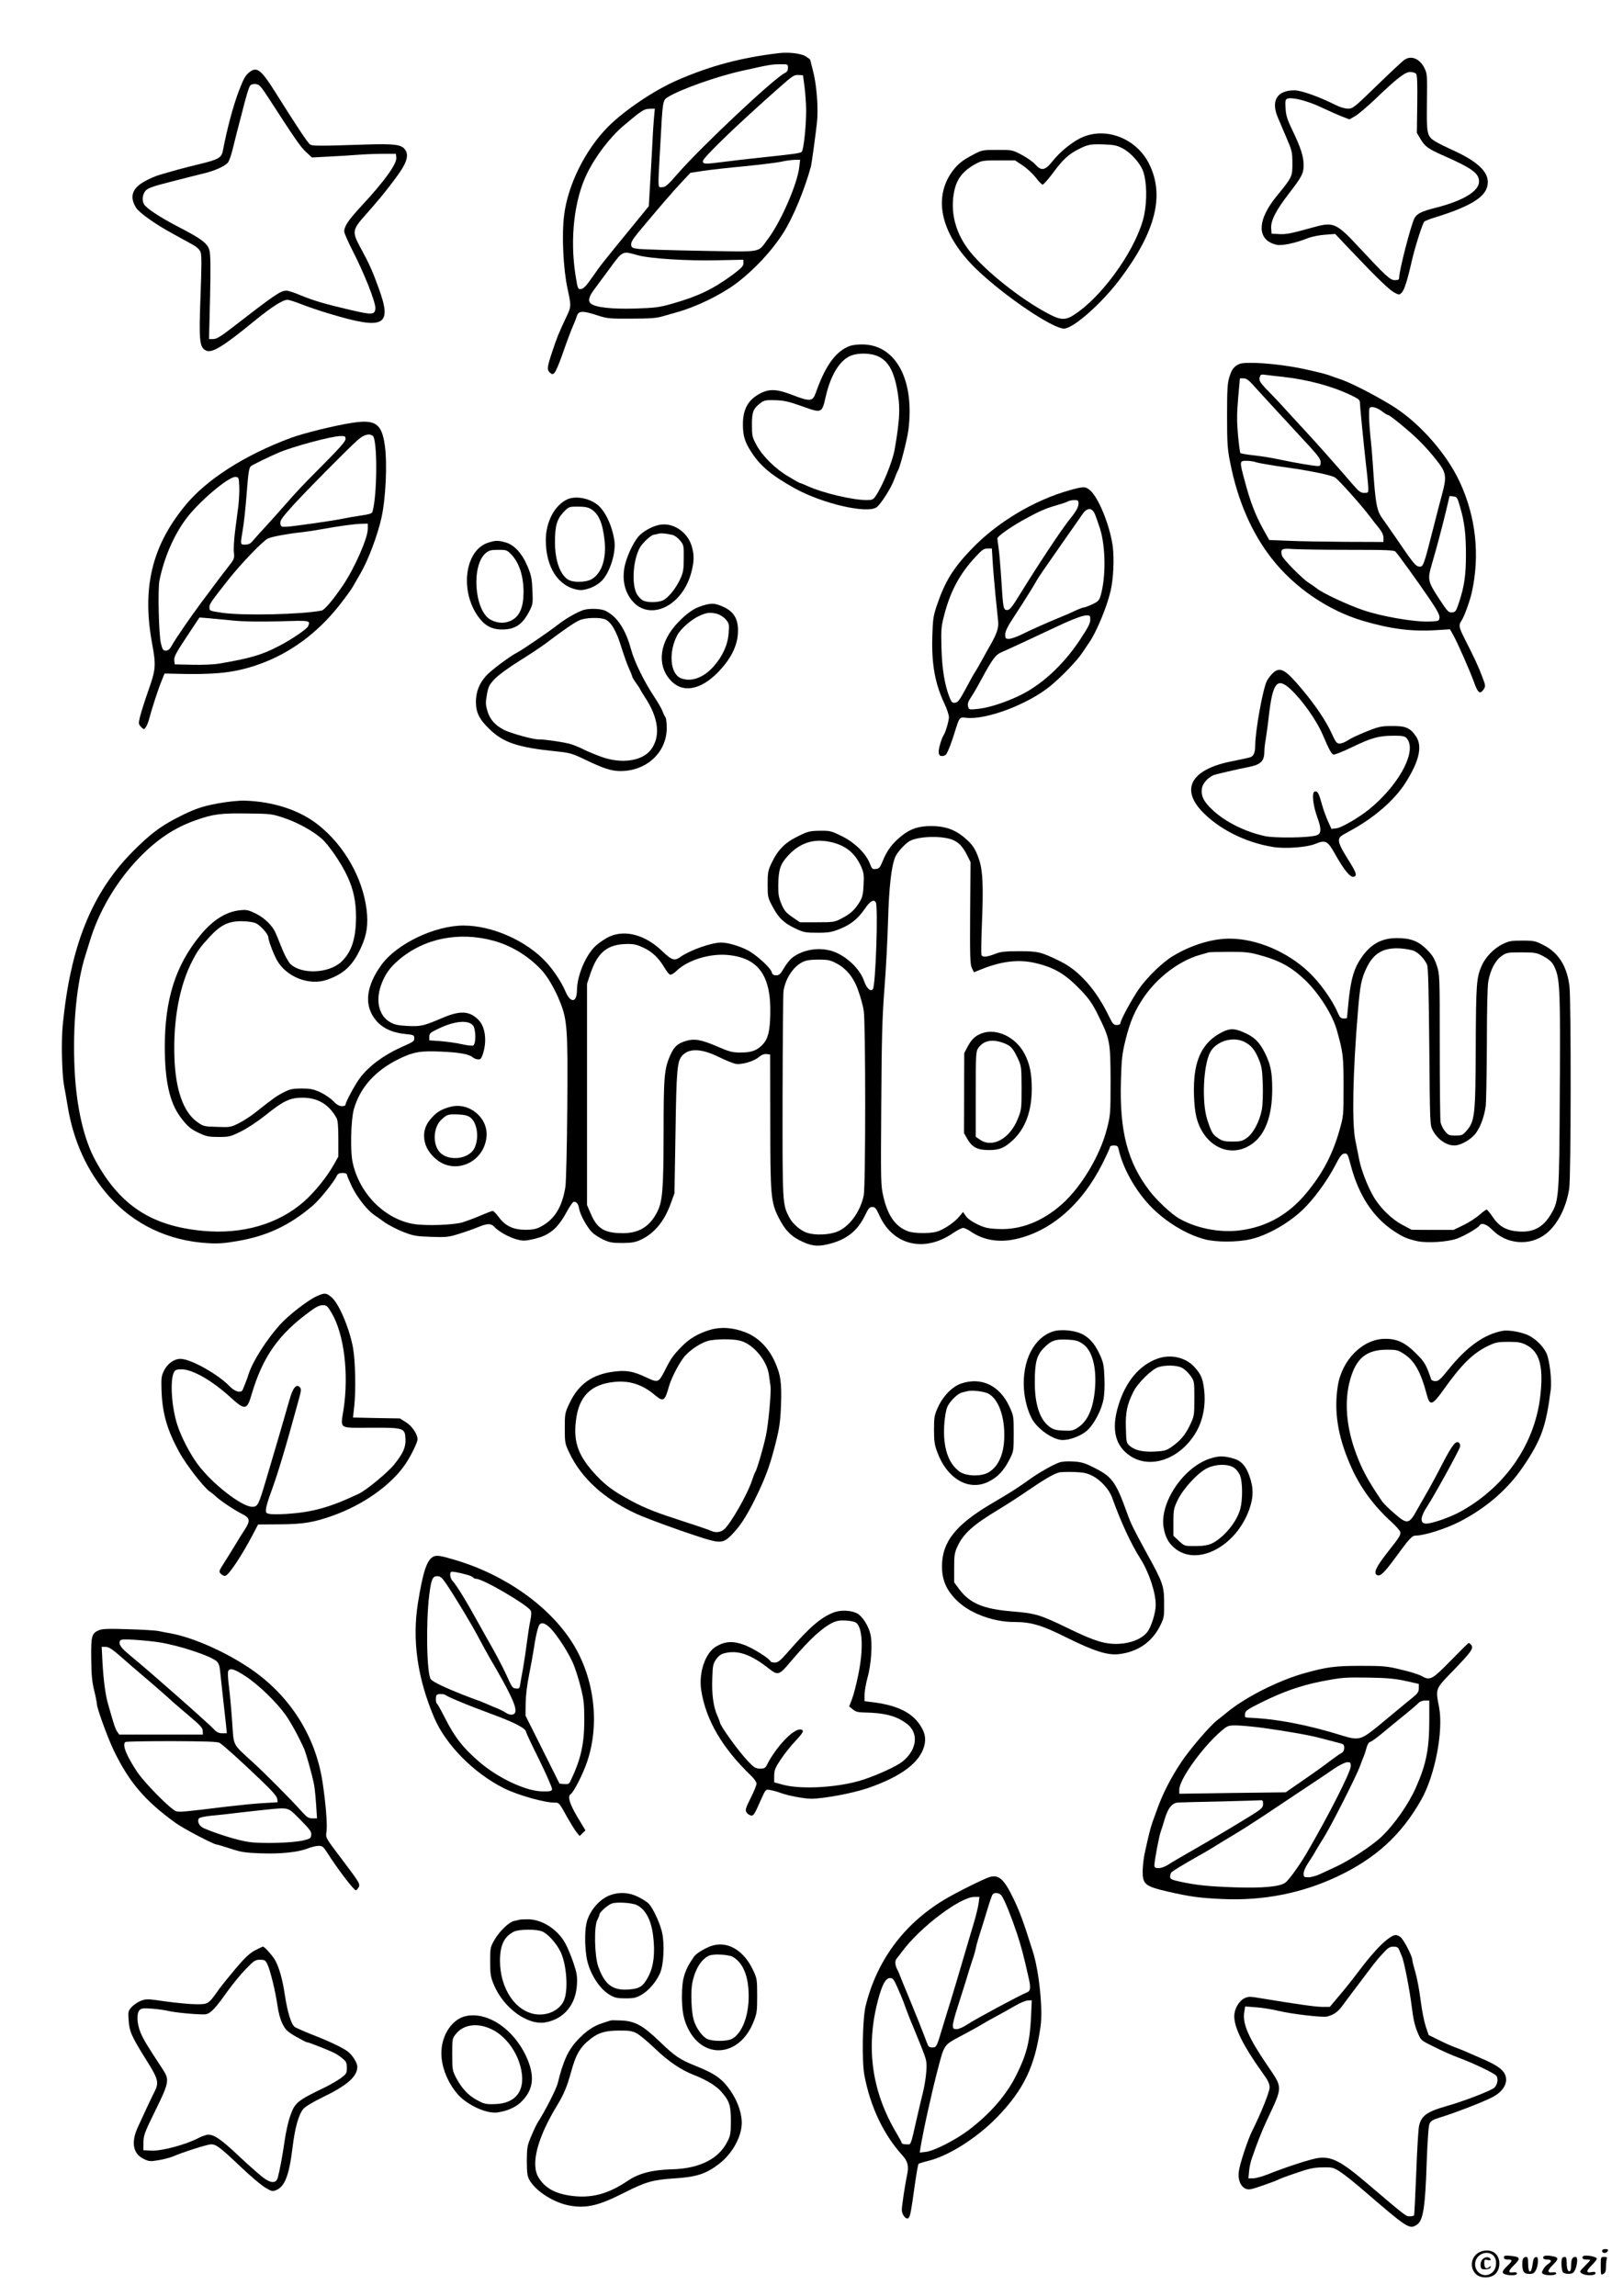 <?xml version="1.0" standalone="no"?>
<!DOCTYPE svg PUBLIC "-//W3C//DTD SVG 20010904//EN"
 "http://www.w3.org/TR/2001/REC-SVG-20010904/DTD/svg10.dtd">
<svg version="1.0" xmlns="http://www.w3.org/2000/svg"
 width="1240pt" height="1754pt" viewBox="0 0 1240 1754"
 preserveAspectRatio="xMidYMid meet">

<g transform="translate(0,1754) scale(0.1,-0.1)"
fill="#000000" stroke="none">
<path d="M5950 17134 c-286 -34 -516 -95 -767 -203 -180 -77 -411 -232 -539
-361 -172 -174 -305 -441 -334 -673 -19 -154 -7 -409 26 -562 29 -134 29 -136
-9 -216 -54 -114 -72 -157 -104 -254 -43 -128 -46 -149 -22 -171 18 -16 21
-16 36 -1 9 9 33 65 54 124 45 128 70 195 91 243 9 19 20 49 25 65 13 41 44
43 151 8 83 -27 96 -28 267 -27 137 0 193 4 235 17 30 9 81 23 112 32 145 40
333 131 450 218 140 105 276 251 365 392 73 115 162 331 209 505 5 20 31 208
45 327 13 112 -1 296 -31 408 -11 41 -20 77 -20 79 0 2 -16 14 -35 26 -35 22
-130 33 -205 24z m70 -112 c0 -21 -7 -32 -24 -40 -77 -35 -630 -554 -814 -764
-79 -91 -98 -108 -123 -108 -35 0 -34 -30 -14 325 18 340 18 339 59 364 94 59
376 158 561 199 219 49 226 50 293 51 62 1 62 1 62 -27z m127 -147 c6 -49 12
-128 12 -174 1 -118 -19 -309 -34 -321 -13 -11 -60 -17 -325 -45 -80 -8 -197
-22 -260 -30 -155 -20 -170 -20 -170 4 0 26 267 283 580 559 104 92 118 102
150 99 l35 -2 12 -90z m-1151 -242 c-4 -43 -11 -163 -16 -268 -6 -104 -13
-237 -17 -295 l-6 -105 -111 -136 c-231 -282 -259 -317 -319 -404 -47 -68 -69
-91 -88 -93 -24 -3 -25 0 -42 106 -44 279 -10 576 88 776 65 133 174 276 278
365 139 117 158 130 201 130 l39 1 -7 -77z m1111 -365 c-13 -130 -142 -425
-241 -555 -81 -107 -27 -97 -504 -89 -229 4 -444 11 -477 14 -54 6 -60 9 -63
32 -2 18 13 44 55 95 164 196 259 307 325 377 l73 78 98 15 c54 8 196 24 315
35 119 12 244 27 277 34 33 8 80 14 104 15 l44 1 -6 -52z m-1237 -677 c95 -27
385 -45 621 -39 l189 4 0 -26 c0 -23 -15 -38 -87 -92 -150 -109 -261 -162
-458 -218 -99 -28 -128 -32 -285 -37 -178 -5 -301 9 -336 38 -24 20 -15 55 29
112 23 31 69 93 102 138 116 158 105 153 225 120z"/>
<path d="M10730 17083 c-14 -9 -108 -97 -209 -195 -174 -169 -185 -178 -222
-178 -24 0 -63 12 -99 30 -121 61 -259 110 -310 110 -134 0 -182 -80 -126
-210 13 -30 43 -100 66 -155 40 -93 44 -107 44 -191 1 -102 -1 -107 -120 -252
-153 -187 -153 -337 0 -372 39 -9 144 13 236 50 30 12 90 24 133 27 l78 6 122
-129 c193 -203 290 -297 330 -319 37 -19 37 -19 57 0 19 20 43 94 76 240 25
109 83 292 97 303 6 5 41 19 77 30 253 78 373 146 400 228 34 103 -51 194
-274 293 -44 20 -98 47 -119 60 -65 40 -68 54 -65 299 3 207 2 219 -19 262
-36 72 -101 99 -153 63z m89 -107 c9 -10 11 -76 9 -233 l-3 -218 28 -47 c33
-56 57 -74 167 -123 227 -100 280 -138 280 -202 0 -73 -120 -146 -327 -199
-112 -28 -148 -46 -167 -82 -27 -54 -116 -398 -116 -451 0 -17 -6 -21 -34 -21
-35 0 -69 32 -277 255 -166 179 -192 191 -336 151 -184 -51 -215 -57 -272 -54
l-56 3 -3 41 c-4 58 36 136 135 265 99 128 113 155 113 217 0 66 -22 134 -83
261 -42 87 -52 118 -55 173 -4 57 -1 69 13 74 36 14 155 -16 262 -67 59 -28
132 -60 161 -71 l52 -20 45 26 c24 14 92 72 152 129 168 161 228 207 267 207
19 0 39 -6 45 -14z"/>
<path d="M1906 16989 c-31 -24 -46 -52 -82 -146 -45 -120 -89 -287 -121 -453
-10 -56 -34 -69 -189 -106 -104 -25 -191 -49 -299 -81 -27 -8 -78 -30 -111
-49 -94 -52 -116 -117 -65 -200 24 -39 147 -126 277 -197 55 -30 122 -67 151
-83 34 -18 57 -39 65 -58 9 -22 9 -96 0 -335 -13 -348 -8 -396 43 -419 45 -21
133 33 362 221 140 114 223 167 260 167 10 0 58 -15 106 -34 48 -19 147 -53
220 -74 412 -124 475 -91 372 192 -49 135 -72 188 -143 318 -63 117 -61 133
41 247 98 111 138 159 219 266 94 124 116 185 83 232 -27 39 -82 46 -300 39
-366 -12 -411 -12 -428 2 -20 17 -98 134 -267 403 -105 167 -138 192 -194 148z
m150 -204 c197 -305 242 -370 283 -407 l44 -41 131 7 c72 3 174 10 226 14 52
4 138 7 190 7 l95 0 3 -28 c6 -47 -91 -182 -268 -372 -99 -107 -130 -153 -130
-194 0 -11 27 -73 60 -138 96 -187 183 -408 178 -452 -6 -46 -25 -47 -189 -9
-197 46 -283 71 -386 114 -46 19 -92 34 -104 34 -45 0 -86 -28 -431 -295 -74
-57 -105 -75 -129 -75 l-32 0 8 318 c5 228 4 330 -5 360 -14 53 -59 87 -237
179 -136 70 -247 143 -263 173 -17 32 -11 77 13 104 17 19 58 34 197 69 96 25
205 52 241 61 89 20 174 59 193 88 8 13 22 52 31 88 9 36 25 99 35 140 11 41
26 100 34 130 36 144 57 214 68 227 6 8 24 13 42 11 27 -3 39 -16 102 -113z"/>
<path d="M8275 16494 c-74 -30 -175 -111 -235 -187 -55 -70 -85 -75 -130 -23
-16 18 -62 51 -102 72 -73 39 -74 39 -188 39 -111 0 -117 -1 -180 -34 -87 -45
-123 -74 -164 -130 -154 -210 -82 -494 191 -754 212 -202 575 -447 662 -447
71 0 289 193 428 378 274 364 343 642 221 883 -95 188 -320 279 -503 203z
m301 -87 c66 -34 139 -117 160 -182 26 -82 28 -215 6 -326 -48 -234 -291 -590
-510 -746 -95 -68 -124 -66 -267 15 -213 121 -471 334 -571 472 -99 135 -135
289 -103 442 20 95 69 156 169 209 41 22 57 24 170 24 l125 0 60 -40 c33 -22
77 -64 99 -92 21 -29 45 -53 52 -53 7 0 44 42 82 93 72 98 118 140 192 177 71
36 89 40 190 37 80 -3 103 -7 146 -30z"/>
<path d="M6495 14898 c-108 -39 -188 -148 -261 -355 -24 -71 -43 -73 -183 -19
-114 44 -171 47 -240 12 -95 -48 -136 -122 -135 -241 0 -83 15 -131 61 -203
71 -112 158 -184 338 -284 212 -116 549 -194 622 -143 32 23 109 143 134 210
12 33 25 65 29 70 15 20 70 233 80 308 50 389 -98 660 -360 656 -30 0 -68 -5
-85 -11z m196 -73 c85 -30 131 -101 160 -242 29 -146 26 -238 -16 -478 -17
-95 -94 -282 -147 -357 -16 -24 -26 -28 -66 -28 -108 0 -335 54 -450 106 -29
13 -55 24 -59 24 -3 0 -42 21 -86 48 -101 58 -201 157 -247 242 -33 61 -35 71
-35 157 0 99 10 123 69 167 23 18 40 21 109 19 68 -2 103 -10 204 -46 152 -55
153 -55 182 75 39 169 111 282 197 313 52 19 132 18 185 0z"/>
<path d="M9470 14760 c-41 -18 -59 -40 -77 -99 -15 -47 -18 -93 -18 -296 0
-208 3 -255 23 -355 58 -295 165 -542 322 -741 173 -220 430 -394 695 -472
207 -61 369 -82 551 -71 l112 7 25 -44 c29 -50 129 -277 158 -358 30 -86 47
-98 75 -56 15 23 14 29 -12 97 -27 73 -59 142 -135 291 -43 86 -46 102 -24
134 21 30 64 148 80 218 63 285 31 579 -93 845 -97 208 -292 433 -488 563
-115 75 -321 183 -409 215 -33 11 -80 28 -105 37 -25 9 -119 32 -210 51 -181
37 -421 54 -470 34z m335 -99 c186 -21 370 -70 513 -138 57 -27 72 -38 72 -56
0 -30 26 -290 46 -472 10 -82 18 -166 18 -185 1 -33 -1 -35 -31 -35 -27 0 -41
10 -90 67 -159 184 -265 303 -362 408 -58 63 -135 146 -170 185 -35 38 -69 75
-75 80 -6 6 -33 34 -60 62 -40 44 -47 57 -42 79 6 24 10 26 49 20 23 -3 83
-10 132 -15z m-239 -53 c36 -41 270 -295 442 -481 63 -69 82 -96 82 -118 0
-23 -4 -29 -21 -29 -30 0 -187 27 -294 50 -49 11 -135 25 -190 31 -55 6 -103
14 -108 18 -4 4 -12 68 -19 142 -9 105 -8 166 2 282 l13 147 27 0 c20 0 38
-12 66 -42z m990 -208 c21 -16 43 -30 48 -30 10 0 71 -47 164 -127 82 -71 164
-159 229 -247 51 -69 55 -106 22 -226 -11 -41 -43 -163 -70 -270 -72 -283 -75
-292 -107 -288 -27 3 -46 27 -184 230 -36 51 -80 116 -100 143 -40 57 -50 116
-68 387 -5 81 -14 187 -20 235 -5 49 -10 118 -10 156 0 67 0 67 28 67 16 0 46
-13 68 -30z m-960 -391 c16 -5 87 -18 159 -29 182 -26 177 -25 304 -49 63 -12
126 -29 140 -38 27 -16 203 -213 267 -298 20 -27 52 -68 71 -91 22 -27 33 -52
33 -73 l0 -31 -287 1 c-159 1 -355 4 -437 8 l-149 6 -50 90 c-58 106 -96 207
-137 361 -41 153 -41 154 14 154 25 0 57 -5 72 -11z m1560 -344 c33 -112 44
-205 44 -361 0 -155 -12 -240 -50 -357 -25 -76 -28 -82 -56 -85 -27 -2 -34 5
-102 109 -83 127 -86 142 -54 254 35 118 79 284 109 408 l28 118 29 -3 c27 -3
31 -8 52 -83z m-855 -325 c286 0 350 -2 361 -14 23 -25 162 -218 252 -349 66
-97 86 -135 84 -155 -3 -26 -5 -27 -79 -30 -115 -4 -370 40 -509 89 -124 43
-306 129 -349 164 -14 11 -41 30 -59 41 -50 31 -202 184 -208 211 -13 49 0 56
83 49 42 -3 233 -6 424 -6z"/>
<path d="M2690 14310 c-131 -20 -367 -78 -465 -114 -354 -131 -649 -319 -812
-520 -253 -309 -329 -627 -251 -1051 31 -170 29 -197 -29 -361 -27 -77 -55
-166 -63 -198 -13 -54 -12 -58 8 -79 21 -21 22 -21 36 -2 8 11 20 40 26 65 21
80 71 233 95 290 l22 55 49 -1 c350 -10 493 6 688 77 228 84 430 234 593 438
46 58 94 124 107 146 13 22 41 72 63 110 57 99 127 284 157 418 33 144 46 417
26 555 -23 166 -72 200 -250 172z m157 -98 c38 -24 36 -459 -2 -583 -4 -12
-29 -19 -93 -28 -48 -7 -105 -17 -127 -22 -61 -14 -395 -62 -440 -63 -36 -1
-40 1 -43 26 -3 22 15 47 99 140 103 113 403 416 491 496 47 41 85 53 115 34z
m-207 -26 c0 -17 -46 -70 -173 -197 -161 -162 -198 -201 -301 -319 -21 -25
-76 -85 -121 -135 -46 -49 -95 -105 -110 -122 -21 -26 -35 -33 -61 -33 -39 0
-39 -5 -19 115 9 50 22 176 30 280 12 159 18 192 32 204 17 13 137 71 213 104
109 46 398 124 468 126 38 1 42 -1 42 -23z m-812 -361 c2 -38 -2 -105 -7 -150
-6 -44 -17 -131 -25 -193 -8 -62 -12 -134 -9 -161 5 -47 4 -51 -48 -117 -30
-38 -69 -89 -87 -114 -19 -25 -70 -94 -116 -155 -85 -115 -199 -280 -228 -334
-12 -21 -25 -31 -41 -31 -20 0 -26 8 -37 53 -17 66 -25 414 -12 482 36 175
108 343 203 471 96 130 326 325 379 321 24 -2 25 -5 28 -72z m982 -325 c0 -71
-101 -300 -191 -433 -73 -108 -140 -187 -162 -191 -150 -30 -602 -40 -759 -17
-96 14 -98 15 -98 41 0 27 8 38 143 210 98 124 269 302 305 317 35 15 156 37
262 48 36 4 101 14 145 22 124 23 255 41 308 42 l47 1 0 -40z m-1020 -701 c74
-7 197 -9 343 -5 241 7 239 8 221 -38 -8 -20 -125 -100 -219 -149 -134 -70
-220 -95 -460 -136 -39 -7 -129 -11 -205 -9 l-135 3 -3 28 c-4 31 8 53 116
216 l76 114 76 -6 c41 -4 127 -12 190 -18z"/>
<path d="M8175 13796 c-274 -76 -561 -248 -757 -455 -136 -142 -199 -245 -259
-422 -29 -85 -32 -108 -36 -244 -6 -211 21 -357 93 -511 19 -40 34 -86 34
-102 0 -28 -26 -117 -40 -137 -17 -26 -41 -107 -38 -132 2 -22 8 -28 27 -28
13 0 27 7 32 15 17 31 38 87 58 150 42 136 40 133 93 127 151 -18 472 103 642
242 84 69 204 193 243 252 15 23 41 60 56 83 54 78 135 273 162 391 22 94 29
250 16 346 -23 160 -109 370 -173 424 -35 30 -49 30 -153 1z m65 -101 c0 -28
-16 -58 -66 -120 -67 -84 -234 -336 -380 -572 -61 -100 -80 -123 -99 -123 -29
0 -31 11 -45 235 -6 94 -15 199 -20 235 -5 36 -10 70 -10 77 0 15 86 77 189
136 120 67 178 93 259 116 39 11 79 24 89 30 10 6 33 11 51 11 28 0 32 -3 32
-25z m123 -77 c8 -18 27 -71 42 -118 43 -140 45 -373 3 -513 -10 -34 -20 -43
-62 -63 -28 -13 -57 -24 -64 -24 -7 0 -37 -11 -65 -24 -29 -14 -79 -36 -112
-49 -122 -51 -222 -95 -294 -131 -40 -20 -86 -36 -102 -36 -26 0 -29 3 -29 33
0 25 19 64 75 148 69 105 153 240 165 264 10 19 66 101 195 285 72 102 141
202 155 222 33 50 71 52 93 6z m-779 -365 c3 -54 13 -168 21 -253 9 -85 18
-178 21 -206 5 -49 -9 -92 -58 -179 -7 -11 -32 -56 -56 -100 -24 -44 -51 -91
-60 -105 -10 -13 -42 -72 -73 -130 -46 -86 -61 -106 -81 -108 -22 -3 -28 3
-43 40 -37 93 -58 219 -62 378 -4 141 -2 164 21 252 47 181 117 312 236 441
52 57 67 67 95 67 l33 0 6 -97z m746 -448 c0 -26 -19 -62 -82 -157 -129 -194
-302 -351 -475 -429 -110 -51 -225 -86 -300 -94 -70 -7 -70 -7 -77 19 -5 20 1
37 22 69 16 23 51 83 77 132 87 161 111 194 159 214 60 26 226 103 376 174
147 70 235 105 268 106 30 1 32 -1 32 -34z"/>
<path d="M4335 13726 c-97 -44 -165 -172 -165 -312 0 -208 96 -356 249 -380
48 -8 129 22 174 65 63 58 115 216 101 310 -16 115 -73 235 -134 279 -66 49
-164 65 -225 38z m181 -75 c58 -35 88 -105 103 -239 15 -140 -22 -251 -98
-296 -46 -26 -145 -28 -183 -2 -61 40 -98 149 -98 286 0 122 15 174 64 226 42
44 43 44 112 44 50 0 78 -5 100 -19z"/>
<path d="M5034 13530 c-55 -12 -122 -50 -155 -87 -45 -52 -99 -172 -110 -248
-13 -84 2 -159 44 -222 126 -188 392 -81 467 188 24 88 25 138 5 207 -34 112
-147 185 -251 162z m104 -76 c15 -3 41 -22 57 -42 29 -35 30 -39 29 -136 0
-87 -4 -109 -27 -159 -34 -74 -93 -146 -134 -164 -40 -16 -113 -17 -148 -1
-14 6 -35 27 -47 46 -43 70 -34 253 18 354 19 37 83 98 108 103 12 2 30 6 41
9 20 4 52 1 103 -10z"/>
<path d="M3731 13395 c-186 -58 -222 -389 -63 -584 49 -60 107 -84 188 -79 85
5 136 42 183 129 33 63 33 65 29 169 -4 91 -9 116 -38 185 -43 101 -104 166
-172 183 -57 15 -71 14 -127 -3z m177 -92 c60 -64 92 -165 92 -288 -1 -114
-29 -180 -90 -213 -50 -26 -105 -25 -160 3 -125 65 -152 414 -39 510 26 21 40
25 96 25 63 0 67 -2 101 -37z"/>
<path d="M5366 12913 c-64 -19 -117 -56 -189 -131 -137 -145 -160 -318 -58
-434 91 -105 231 -83 368 58 91 94 143 192 150 287 9 111 -25 174 -114 213
-61 27 -88 29 -157 7z m116 -63 c20 -6 49 -25 64 -43 25 -30 26 -36 21 -104
-7 -90 -46 -176 -116 -255 -78 -87 -173 -120 -250 -88 -81 33 -95 199 -26 329
23 45 107 119 165 145 60 28 86 31 142 16z"/>
<path d="M4460 12881 c-50 -16 -136 -65 -195 -111 -69 -54 -272 -193 -316
-216 -56 -28 -197 -135 -234 -175 -54 -60 -78 -122 -79 -199 0 -82 25 -134
104 -210 106 -103 217 -140 514 -170 99 -10 119 -16 215 -62 141 -68 203 -88
271 -88 199 0 352 141 354 326 0 40 -4 78 -10 85 -6 8 -16 28 -22 46 -6 17
-34 66 -62 108 -77 115 -154 271 -179 366 -42 153 -107 251 -197 294 -33 16
-121 19 -164 6z m165 -73 c45 -21 84 -87 121 -208 20 -63 46 -138 60 -167 13
-28 24 -56 24 -61 0 -5 14 -28 30 -50 17 -23 30 -44 30 -46 0 -2 16 -28 35
-58 108 -162 124 -304 48 -405 -67 -88 -228 -110 -382 -53 -44 16 -101 40
-128 53 -26 14 -69 32 -96 41 -44 15 -208 39 -252 38 -38 -2 -211 46 -263 72
-69 35 -109 80 -128 145 -14 47 -15 65 -4 125 11 62 18 75 60 120 29 30 107
87 192 140 79 49 170 110 203 135 119 91 211 154 250 172 47 22 160 25 200 7z"/>
<path d="M9731 12404 c-18 -15 -41 -44 -52 -66 -31 -61 -88 -379 -89 -491 0
-54 -11 -81 -36 -91 -10 -4 -73 -17 -141 -31 -304 -59 -394 -204 -235 -377
129 -139 336 -244 549 -278 94 -15 260 -3 325 25 74 30 92 21 143 -70 75 -134
123 -192 150 -182 25 10 18 31 -50 139 -44 70 -65 113 -65 135 0 29 6 34 88
78 179 97 334 231 418 362 108 169 134 284 81 360 -44 64 -78 78 -182 77 -82
0 -100 -4 -195 -42 -58 -23 -122 -53 -142 -67 -20 -14 -49 -25 -63 -25 -22 0
-30 10 -59 74 -44 97 -125 218 -226 338 -126 151 -167 176 -219 132z m126
-126 c93 -86 204 -243 252 -358 45 -105 63 -138 78 -144 8 -3 74 23 146 58
147 71 203 86 315 86 83 0 93 -4 111 -37 56 -107 -85 -353 -302 -528 -76 -61
-206 -137 -245 -142 l-39 -5 -26 56 c-14 31 -36 91 -48 134 -24 87 -34 103
-56 95 -22 -9 -11 -108 22 -198 33 -90 31 -126 -10 -137 -60 -18 -315 -21
-390 -5 -152 33 -303 108 -401 200 -70 65 -91 110 -80 170 7 36 49 81 91 97
20 7 161 40 265 61 95 19 120 45 120 122 0 17 4 56 10 86 5 31 17 116 25 189
29 247 63 290 162 200z"/>
<path d="M1665 11403 c-129 -24 -184 -44 -322 -115 -121 -63 -203 -126 -328
-252 -314 -316 -478 -724 -536 -1331 -12 -120 -6 -368 10 -455 6 -30 18 -100
27 -154 43 -270 151 -507 316 -693 191 -216 454 -341 753 -359 79 -5 128 -2
230 16 223 38 393 117 572 268 51 43 164 182 185 228 9 18 19 24 45 24 19 0
33 -5 33 -12 0 -7 18 -48 39 -93 41 -83 114 -176 166 -213 17 -11 55 -38 85
-60 31 -21 94 -54 140 -72 77 -30 98 -34 212 -38 118 -4 135 -2 215 23 49 15
114 38 145 51 70 29 99 30 123 4 32 -36 113 -81 171 -97 51 -13 64 -13 130 2
118 26 183 78 251 203 24 45 50 82 56 82 24 0 35 -16 42 -55 9 -47 60 -140
100 -180 16 -15 54 -40 84 -54 48 -22 69 -26 146 -26 76 1 99 5 145 27 101 48
178 142 227 281 l26 72 8 465 c7 484 13 545 52 587 53 58 147 54 283 -13 50
-25 107 -47 126 -51 46 -7 139 20 177 53 20 17 40 24 58 22 l27 -3 1 -500 c0
-584 4 -629 66 -750 46 -89 88 -134 159 -170 84 -42 130 -49 209 -31 143 32
232 100 291 224 25 52 34 62 55 62 21 0 29 -10 54 -65 103 -227 341 -285 560
-136 33 23 69 41 79 41 11 0 37 -12 58 -27 96 -66 213 -86 340 -59 270 58 508
263 665 574 32 64 59 122 59 129 0 8 12 13 30 13 24 0 31 -5 36 -27 31 -143
127 -315 242 -435 113 -118 272 -216 414 -254 87 -24 250 -24 353 0 127 29
289 121 398 225 82 78 185 218 244 331 40 78 54 96 74 98 23 3 26 -2 48 -85
60 -231 170 -400 328 -505 74 -49 100 -60 182 -79 73 -16 231 -6 301 19 55 19
163 82 175 102 14 23 54 9 97 -35 110 -112 288 -125 409 -30 87 68 155 198
178 345 14 82 15 1432 2 1546 -18 152 -84 257 -197 314 -62 32 -74 35 -163 35
-85 0 -102 -3 -153 -28 -64 -32 -129 -98 -157 -163 -41 -91 -44 -142 -46 -619
-2 -522 -7 -569 -69 -641 -30 -35 -37 -38 -86 -38 -48 0 -56 3 -80 33 -15 18
-30 49 -34 69 -3 20 -6 282 -6 581 0 536 0 546 -22 614 -18 55 -34 81 -75 122
-64 66 -127 90 -233 89 -126 0 -215 -56 -290 -183 -43 -72 -65 -165 -80 -336
-5 -49 -9 -91 -9 -92 -1 -2 -12 -3 -26 -3 -21 0 -29 9 -46 48 -39 92 -135 226
-216 303 -167 159 -401 259 -610 259 -132 0 -292 -49 -430 -132 -80 -48 -194
-158 -259 -249 -55 -79 -144 -242 -144 -266 0 -7 -12 -13 -27 -13 -24 0 -32 9
-57 60 -99 207 -230 356 -376 427 -146 72 -170 77 -315 77 -101 0 -140 -4
-175 -18 -71 -28 -106 -31 -112 -9 -2 10 -1 115 4 233 12 290 7 408 -21 492
-29 87 -53 122 -124 179 -69 55 -142 79 -243 79 -97 0 -159 -21 -228 -77 -70
-57 -108 -108 -141 -188 -21 -52 -28 -60 -53 -63 -26 -3 -31 1 -46 41 -29 76
-115 161 -213 209 -82 41 -91 43 -170 42 -77 -1 -91 -5 -168 -43 -98 -48 -152
-103 -199 -201 -28 -59 -31 -74 -31 -165 0 -97 1 -102 39 -173 45 -85 86 -124
176 -166 59 -28 74 -31 165 -31 88 0 109 4 174 30 84 34 136 77 190 155 38 56
67 73 82 48 20 -30 -1 -638 -22 -664 -18 -22 -49 7 -68 64 -33 96 -142 196
-247 228 -101 30 -220 10 -300 -51 -19 -15 -48 -51 -65 -81 -26 -45 -35 -54
-59 -54 -21 0 -29 6 -34 24 -8 34 -125 139 -189 170 -65 32 -148 56 -197 56
-73 0 -235 -57 -307 -107 -49 -36 -69 -30 -144 42 -128 123 -280 165 -402 111
-32 -15 -80 -47 -106 -71 -77 -72 -142 -228 -143 -340 -1 -95 -48 -100 -87
-10 -31 73 -90 162 -148 225 -151 164 -412 280 -631 280 -219 0 -508 -138
-626 -298 -116 -159 -135 -301 -56 -410 51 -71 129 -110 240 -121 60 -6 65 -8
65 -30 0 -26 2 -25 -107 -74 -133 -61 -243 -144 -309 -233 -39 -53 -109 -183
-109 -203 0 -6 -13 -11 -28 -11 -19 0 -40 12 -66 39 -21 22 -66 52 -100 68
-51 23 -74 28 -141 28 -67 0 -89 -4 -135 -28 -54 -27 -75 -41 -215 -152 -38
-31 -98 -69 -132 -86 -58 -29 -66 -31 -165 -27 -101 3 -105 4 -153 39 -103 74
-163 242 -172 484 -11 293 38 558 139 750 39 75 58 101 132 181 82 89 145 119
247 117 47 -1 88 -7 107 -17 35 -18 92 -83 92 -105 0 -24 39 -127 66 -176 72
-128 247 -197 383 -149 130 45 199 111 262 252 42 93 53 171 40 282 -30 243
-169 489 -367 647 -143 114 -343 180 -564 187 -46 1 -126 -7 -205 -21z m508
-112 c102 -35 210 -94 281 -154 54 -45 155 -192 201 -293 46 -100 65 -191 65
-308 0 -163 -33 -266 -109 -340 -94 -92 -306 -102 -392 -20 -15 14 -44 67 -64
117 -20 51 -43 106 -50 122 -24 55 -84 113 -150 146 -57 28 -72 31 -120 26
-109 -11 -211 -76 -308 -195 -187 -230 -268 -487 -268 -852 1 -261 37 -422
121 -535 52 -69 76 -90 145 -122 51 -24 73 -28 146 -28 80 0 91 3 170 42 47
23 130 78 185 122 139 112 189 136 285 136 117 0 202 -51 260 -155 10 -18 14
-63 14 -160 l0 -135 -39 -69 c-52 -91 -143 -203 -222 -273 -197 -174 -473
-254 -776 -225 -390 37 -629 193 -816 532 -91 163 -148 411 -162 700 -16 336
15 666 85 880 8 25 22 70 31 100 68 227 204 458 374 634 140 145 271 232 434
290 135 48 194 55 396 52 180 -2 188 -3 283 -35z m5105 -166 c48 -20 79 -53
113 -122 l24 -48 -3 -388 c-2 -335 0 -393 13 -421 l16 -33 57 23 c159 64 293
78 423 45 142 -35 222 -85 340 -208 60 -63 86 -101 127 -184 93 -187 96 -205
97 -504 0 -252 -1 -263 -28 -368 -51 -202 -195 -443 -342 -574 -149 -133 -317
-199 -487 -191 -78 3 -104 9 -159 35 -40 19 -75 43 -89 63 l-22 32 -30 -36
c-37 -45 -121 -101 -173 -115 -54 -15 -172 -13 -216 3 -95 34 -155 116 -189
262 -21 89 -21 107 -17 705 3 504 7 663 24 884 12 149 24 385 28 525 7 246 24
407 54 482 14 36 78 106 114 125 70 36 245 40 325 8z m-936 -16 c114 -24 188
-82 234 -182 24 -53 26 -68 22 -146 -3 -69 -9 -95 -28 -127 -37 -62 -70 -93
-135 -127 -58 -31 -64 -32 -192 -32 l-131 0 -59 40 c-49 34 -62 50 -83 100
-20 49 -25 76 -24 145 2 118 16 159 73 222 91 99 195 134 323 107z m-2568
-756 c130 -36 256 -111 357 -216 48 -48 109 -152 148 -251 55 -137 60 -207 55
-810 -2 -296 -9 -567 -14 -601 -25 -157 -84 -251 -190 -306 -35 -18 -61 -23
-115 -23 -92 0 -153 28 -203 95 -20 27 -41 49 -47 49 -6 0 -49 -16 -95 -36
-47 -20 -107 -42 -135 -51 -71 -21 -284 -28 -374 -13 -222 37 -417 234 -467
472 -19 87 -13 322 9 403 47 168 165 299 349 388 108 52 159 61 318 54 138 -6
213 -19 241 -43 8 -8 26 -15 39 -16 20 -3 27 4 38 37 35 103 20 215 -36 268
-69 66 -137 69 -275 10 -141 -60 -163 -65 -264 -60 -75 4 -100 10 -136 31 -82
49 -108 160 -66 280 28 79 66 134 133 191 193 167 463 222 730 148z m1142 -52
c67 -31 117 -79 160 -152 16 -27 35 -51 43 -54 8 -3 30 9 50 29 83 80 244 131
379 122 244 -18 345 -154 337 -456 -3 -129 -17 -185 -58 -229 -44 -46 -85 -61
-169 -61 -64 0 -85 6 -178 46 -125 54 -178 63 -247 40 -59 -19 -84 -44 -112
-107 -46 -103 -51 -165 -51 -597 -1 -433 -8 -519 -49 -600 -56 -111 -139 -162
-261 -162 -141 0 -198 34 -246 148 l-29 67 0 845 0 845 27 81 c55 161 130 221
278 223 52 1 77 -5 126 -28z m5888 -25 c34 -14 81 -63 99 -105 9 -18 13 -205
17 -626 5 -590 5 -601 27 -640 36 -68 103 -115 164 -115 44 0 114 37 154 81
40 44 74 132 86 219 4 36 8 252 9 481 0 252 4 438 11 473 16 88 54 160 101
193 39 27 47 28 152 28 101 0 116 -3 161 -26 58 -31 78 -51 98 -100 35 -84 39
-196 34 -939 -4 -808 -6 -833 -69 -937 -60 -100 -134 -138 -246 -130 -94 7
-149 38 -199 113 -20 30 -40 54 -45 54 -6 0 -31 -19 -56 -41 -26 -23 -81 -58
-122 -78 l-75 -36 -160 0 -160 1 -73 39 c-79 41 -171 132 -219 216 -45 78 -93
202 -108 279 -8 41 -22 109 -30 150 -27 133 -19 516 19 975 17 210 27 258 66
340 55 116 131 159 263 150 38 -3 83 -11 101 -19z m-1201 -26 c168 -44 256
-91 366 -194 106 -101 211 -265 245 -386 48 -172 51 -199 51 -430 0 -224 0
-225 -33 -340 -52 -181 -128 -325 -249 -471 -137 -167 -308 -263 -513 -288
-154 -19 -335 17 -466 94 -57 34 -164 134 -219 205 -170 221 -232 457 -221
840 5 171 9 210 35 315 35 143 73 230 142 330 104 151 269 275 424 320 33 9
65 19 70 20 6 2 73 4 151 4 110 1 157 -3 217 -19z m-3218 -66 c81 -41 138
-111 173 -213 17 -48 36 -116 41 -151 15 -92 15 -1342 0 -1412 -27 -128 -113
-243 -207 -278 -60 -23 -163 -27 -223 -8 -50 15 -114 69 -139 119 -52 101 -52
97 -51 919 1 421 4 785 7 809 14 93 72 184 143 221 27 14 57 19 121 20 72 0
93 -4 135 -26z m-2772 -476 c24 -28 25 -146 1 -155 -9 -3 -49 2 -88 11 -39 9
-111 19 -159 23 l-87 6 0 28 c0 26 8 32 78 65 117 55 218 64 255 22z"/>
<path d="M7505 9648 c-51 -18 -80 -44 -110 -99 l-28 -53 -1 -306 -1 -305 25
-44 c36 -64 78 -86 165 -86 82 0 119 16 185 77 94 89 142 218 143 388 0 121
-16 199 -59 277 -67 122 -210 189 -319 151z m156 -73 c59 -21 77 -39 113 -115
30 -64 30 -67 31 -230 0 -159 -1 -168 -29 -237 -60 -150 -192 -224 -287 -160
l-34 23 0 326 c0 316 1 327 21 355 40 54 102 67 185 38z"/>
<path d="M3440 9085 c-62 -16 -100 -38 -136 -77 -45 -48 -64 -90 -64 -145 1
-64 27 -119 83 -170 144 -133 373 -39 394 162 15 146 -133 269 -277 230z m152
-80 c55 -40 71 -160 32 -237 -42 -82 -193 -101 -261 -33 -59 59 -55 191 9 252
43 40 52 43 128 40 46 -2 73 -8 92 -22z"/>
<path d="M9340 9657 c-120 -59 -188 -158 -210 -310 -15 -96 -9 -264 11 -342
58 -227 268 -323 433 -197 96 73 146 214 146 412 0 129 -12 190 -57 279 -41
82 -82 122 -163 156 -69 30 -103 30 -160 2z m168 -76 c52 -27 78 -58 109 -132
23 -55 27 -82 31 -194 2 -72 -1 -156 -7 -189 -17 -91 -64 -180 -112 -216 -37
-27 -50 -30 -113 -30 -60 0 -77 4 -108 25 -44 30 -51 42 -84 141 -43 131 -31
413 21 514 45 87 174 126 263 81z"/>
<path d="M2421 7639 c-68 -30 -215 -144 -282 -218 -102 -113 -209 -281 -239
-376 -7 -22 -18 -53 -25 -70 -7 -16 -15 -38 -19 -47 -10 -33 -58 -22 -101 22
-92 95 -299 210 -376 210 -49 0 -99 -36 -126 -90 -20 -40 -22 -57 -19 -150 6
-177 43 -305 138 -477 52 -94 185 -265 229 -295 13 -9 35 -26 48 -39 35 -33
138 -102 199 -133 62 -31 66 -51 24 -117 -16 -24 -48 -75 -71 -114 -23 -38
-62 -101 -87 -140 -43 -68 -44 -70 -25 -89 11 -10 26 -16 34 -13 29 11 125
156 207 312 l42 80 162 1 c179 1 260 14 402 64 237 83 452 235 562 397 42 62
92 165 92 189 0 38 -42 101 -87 129 l-48 30 -179 3 -179 4 9 81 c14 126 9 351
-9 452 -27 148 -106 334 -162 384 -42 36 -55 37 -114 10z m113 -129 c95 -161
132 -463 91 -735 -24 -154 -42 -142 202 -141 258 1 267 -1 271 -86 3 -64 -18
-110 -88 -197 -48 -59 -213 -196 -270 -222 -223 -105 -353 -141 -556 -154 -55
-3 -113 -3 -128 1 -25 6 -27 10 -23 43 3 20 19 74 37 121 50 135 111 336 212
707 21 75 21 84 7 98 -26 26 -53 -9 -78 -100 -28 -100 -129 -446 -183 -625
-53 -178 -60 -190 -101 -190 -80 0 -306 176 -416 324 -59 79 -129 214 -157
304 -44 137 -56 341 -25 400 10 18 20 22 59 22 83 0 234 -87 372 -213 111
-101 127 -100 161 17 85 290 205 462 448 639 45 34 73 47 97 47 30 0 36 -6 68
-60z"/>
<path d="M5423 7381 c-89 -27 -156 -67 -213 -125 -69 -71 -83 -91 -130 -184
-49 -95 -52 -96 -144 -53 -100 47 -150 56 -249 43 -162 -21 -266 -95 -334
-237 -37 -78 -38 -82 -38 -195 0 -109 2 -119 33 -184 93 -198 268 -357 517
-471 96 -44 461 -174 561 -200 90 -23 114 -15 184 62 58 63 113 155 182 300
64 136 94 221 135 383 28 113 35 160 40 285 6 176 -2 235 -51 341 -49 104
-128 182 -224 218 -94 36 -187 42 -269 17z m231 -82 c100 -25 207 -152 221
-263 4 -28 9 -64 11 -80 8 -47 -15 -295 -35 -386 -21 -96 -69 -260 -81 -275
-4 -5 -15 -35 -25 -65 -34 -104 -162 -328 -212 -372 -28 -23 -62 -28 -97 -13
-17 8 -101 37 -186 64 -238 77 -316 107 -430 168 -127 68 -187 112 -261 189
-139 148 -179 252 -159 420 21 187 113 280 295 298 115 12 215 -21 309 -101
64 -54 76 -46 107 67 21 73 89 200 130 241 48 48 112 89 164 105 50 16 192 18
249 3z"/>
<path d="M8050 7371 c-150 -46 -241 -223 -227 -441 6 -81 27 -163 60 -226 42
-79 163 -164 236 -164 57 0 141 32 186 72 52 46 109 153 125 235 8 37 11 107
8 171 -4 96 -8 115 -38 180 -41 90 -97 145 -171 166 -55 17 -136 20 -179 7z
m220 -95 c72 -47 107 -169 97 -329 -11 -159 -53 -260 -132 -312 -36 -23 -48
-26 -111 -23 -59 3 -77 8 -108 31 -73 56 -110 171 -110 337 0 151 14 206 66
260 58 60 88 71 180 67 64 -3 84 -8 118 -31z"/>
<path d="M11480 7374 c-143 -27 -275 -122 -420 -303 -53 -66 -70 -81 -93 -81
-15 0 -30 6 -32 13 -41 117 -50 133 -119 201 -81 81 -143 110 -235 109 -170
-1 -329 -161 -360 -360 -30 -192 -1 -380 93 -598 71 -167 173 -309 316 -440
36 -33 66 -67 68 -77 5 -24 -5 -39 -102 -162 -86 -110 -106 -156 -72 -169 23
-9 55 23 136 133 108 148 128 170 156 170 65 0 230 52 335 106 203 104 367
246 485 419 140 207 176 307 212 590 9 74 -9 228 -33 279 -29 60 -95 121 -157
144 -60 22 -136 33 -178 26z m178 -106 c101 -51 133 -153 113 -365 -34 -378
-261 -715 -611 -909 -85 -47 -234 -98 -271 -92 -42 6 -36 53 15 131 50 75 240
420 250 453 4 13 1 26 -7 33 -24 19 -51 -15 -127 -161 -38 -75 -86 -162 -104
-195 -19 -32 -57 -100 -86 -150 -65 -119 -77 -121 -180 -31 -40 34 -82 76 -93
93 -107 158 -150 237 -196 361 -76 203 -92 402 -45 567 46 163 125 227 280
227 76 0 84 -2 136 -36 76 -50 125 -140 168 -304 24 -93 42 -88 131 37 136
191 222 275 336 331 61 29 77 32 157 32 72 0 97 -4 134 -22z"/>
<path d="M8844 7162 c-138 -49 -244 -175 -299 -357 -57 -184 -25 -313 95 -390
152 -96 368 -22 489 170 61 96 86 219 70 345 -9 78 -24 113 -71 165 -66 76
-183 103 -284 67z m186 -70 c19 -9 48 -37 65 -60 30 -43 30 -45 30 -175 0
-129 -1 -134 -33 -202 -37 -77 -74 -121 -142 -168 -38 -27 -55 -31 -125 -35
-92 -5 -153 9 -192 42 -27 23 -28 28 -31 135 -4 122 9 183 58 281 33 66 140
171 191 187 54 17 140 15 179 -5z"/>
<path d="M7345 6972 c-67 -22 -138 -93 -178 -180 -28 -62 -31 -76 -31 -172 0
-86 4 -117 24 -170 76 -209 245 -305 397 -226 67 34 114 85 155 166 32 63 33
66 33 200 0 133 -1 136 -34 208 -75 159 -213 225 -366 174z m205 -77 c73 -38
122 -160 123 -310 2 -143 -42 -249 -124 -294 -55 -31 -168 -28 -217 7 -88 63
-128 186 -118 356 4 62 13 114 24 140 21 45 80 103 115 110 12 3 31 7 42 10
33 8 125 -3 155 -19z"/>
<path d="M9254 6401 c-208 -60 -399 -342 -363 -534 13 -69 36 -113 81 -151
170 -146 469 7 572 292 34 95 34 168 1 259 -27 77 -64 116 -122 132 -70 20
-108 21 -169 2z m171 -71 c20 -12 39 -37 49 -60 20 -50 21 -185 2 -256 -26
-100 -129 -223 -219 -265 -30 -13 -65 -19 -125 -19 -83 0 -83 0 -125 39 l-42
40 0 103 c0 96 3 107 34 172 43 88 157 210 226 242 66 31 154 33 200 4z"/>
<path d="M8089 6367 c-53 -20 -157 -80 -225 -129 -71 -52 -158 -108 -279 -178
-282 -165 -388 -297 -388 -485 0 -108 35 -186 121 -268 98 -93 274 -157 429
-157 131 0 212 -24 396 -116 209 -104 316 -139 401 -130 143 15 254 89 317
212 33 66 34 72 33 179 0 131 -8 155 -137 388 -96 176 -118 220 -147 302 -83
231 -113 274 -242 339 -80 41 -103 48 -168 52 -49 3 -87 0 -111 -9z m258 -101
c63 -32 126 -102 149 -164 67 -187 145 -356 216 -467 67 -106 118 -260 118
-355 0 -61 -36 -173 -67 -210 -42 -50 -124 -83 -217 -87 -101 -4 -183 21 -371
112 -231 112 -257 120 -443 136 -221 18 -324 62 -406 173 l-36 49 0 110 c0 98
3 116 26 166 46 98 120 164 318 283 56 34 156 98 222 144 128 87 192 124 234
136 14 4 66 5 115 4 73 -3 100 -8 142 -30z"/>
<path d="M3315 5651 c-52 -22 -82 -108 -122 -356 -45 -283 -4 -574 124 -875
89 -209 302 -424 533 -540 107 -53 308 -110 389 -110 33 0 32 2 100 -121 24
-42 53 -89 66 -105 l24 -29 22 22 22 21 -62 103 c-59 100 -77 158 -51 174 23
14 95 155 126 248 98 289 55 638 -109 902 -177 284 -515 524 -897 638 -110 33
-141 38 -165 28z m252 -140 c23 -6 45 -16 48 -21 3 -6 14 -10 23 -10 51 0 387
-196 416 -242 7 -12 7 -34 -2 -76 -7 -32 -19 -110 -27 -173 -8 -62 -21 -150
-29 -194 -8 -44 -18 -97 -21 -118 -5 -34 -9 -38 -32 -35 -29 3 -28 2 -81 118
-22 47 -68 135 -102 195 -35 61 -75 133 -90 160 -102 186 -183 319 -212 348
-17 17 -24 57 -13 69 6 6 58 -3 122 -21z m-162 -63 c63 -92 203 -323 253 -420
27 -51 65 -120 84 -153 151 -257 202 -365 196 -408 -4 -29 -40 -34 -75 -9 -16
10 -44 24 -63 32 -19 7 -59 24 -88 37 -29 12 -55 23 -58 23 -2 0 -57 21 -122
46 -134 53 -223 96 -240 116 -32 39 -39 437 -12 648 15 117 25 140 61 140 22
0 35 -10 64 -52z m800 -345 c54 -56 142 -192 176 -275 17 -40 42 -120 56 -178
23 -89 27 -127 27 -250 0 -185 -27 -302 -107 -468 -9 -19 -18 -22 -46 -20
l-36 3 -130 260 -130 260 1 95 c1 59 11 142 27 220 14 69 30 161 37 205 6 44
18 104 26 133 12 44 18 52 39 52 14 0 38 -15 60 -37z m-799 -512 c5 -5 47 -25
94 -44 80 -34 122 -50 288 -112 156 -59 232 -100 232 -127 0 -5 45 -101 101
-213 55 -113 99 -213 97 -223 -3 -14 -15 -17 -73 -16 -126 1 -339 101 -485
227 -123 106 -186 187 -261 335 -28 56 -56 105 -60 108 -11 6 -12 58 -2 67 9
10 57 9 69 -2z"/>
<path d="M6370 5223 c-102 -40 -183 -111 -358 -311 -51 -58 -69 -72 -92 -72
-15 0 -30 4 -32 8 -9 23 -127 97 -194 124 -90 35 -151 32 -221 -8 -85 -49
-137 -202 -115 -339 36 -226 161 -438 381 -650 22 -21 41 -48 41 -60 0 -11
-20 -61 -45 -110 -39 -79 -43 -92 -31 -110 7 -11 22 -21 33 -23 21 -3 26 5 82
132 30 67 32 68 63 63 18 -3 53 -12 77 -21 57 -22 184 -46 239 -46 95 0 318
42 432 81 253 87 397 194 431 321 16 58 6 106 -34 164 -62 92 -170 145 -342
169 l-80 10 0 50 c1 28 11 86 23 130 29 101 39 263 22 333 -15 64 -63 138
-102 158 -47 24 -126 27 -178 7z m168 -77 c53 -32 61 -204 18 -406 -14 -69
-35 -150 -47 -180 l-21 -55 27 -22 c20 -18 39 -23 83 -24 162 -3 250 -26 330
-86 94 -71 79 -200 -34 -290 -44 -35 -181 -98 -294 -136 -178 -60 -469 -79
-615 -41 l-70 19 0 50 c1 44 7 61 50 125 27 41 78 105 114 143 46 49 61 71 53
79 -29 29 -114 -33 -199 -146 -25 -34 -55 -80 -66 -103 -19 -40 -24 -43 -60
-43 -34 0 -45 7 -89 53 -74 77 -218 276 -218 301 0 4 -9 26 -19 50 -30 64 -44
165 -39 285 3 95 6 112 28 144 16 24 37 41 60 47 103 29 206 -6 346 -117 67
-53 77 -50 163 52 162 193 283 298 364 314 35 7 115 0 135 -13z"/>
<path d="M753 5086 c-53 -24 -58 -44 -56 -216 1 -119 6 -175 22 -241 12 -48
21 -94 21 -104 0 -33 83 -261 131 -360 116 -239 237 -381 469 -549 59 -43 293
-166 316 -166 5 0 52 -14 104 -31 81 -27 115 -32 230 -36 152 -6 286 8 361 37
27 11 65 20 83 20 29 0 37 -7 66 -52 74 -118 204 -288 219 -288 4 0 12 9 19
20 16 27 12 34 -112 199 -147 194 -138 179 -131 235 7 53 -8 225 -31 375 -55
359 -258 671 -567 875 -187 124 -424 227 -587 258 -30 5 -75 14 -100 19 -25 5
-130 11 -235 14 -154 5 -196 3 -222 -9z m462 -91 c154 -24 396 -104 441 -146
16 -15 23 -37 27 -87 4 -37 14 -128 22 -202 8 -74 18 -163 22 -197 l6 -63 -35
0 c-24 0 -42 8 -59 26 -43 47 -494 445 -643 567 -72 59 -90 85 -80 112 5 12
24 14 113 9 58 -4 142 -12 186 -19z m-289 -112 c48 -43 120 -105 158 -137 66
-55 210 -181 247 -216 10 -8 62 -53 117 -100 81 -68 101 -90 101 -112 l1 -28
-319 0 -320 0 -16 23 c-14 20 -23 47 -70 212 -20 72 -34 178 -42 315 l-6 120
30 0 c24 0 50 -17 119 -77z m954 -150 c98 -65 235 -198 302 -293 41 -58 99
-164 142 -260 15 -35 62 -201 76 -275 4 -22 11 -88 15 -147 l7 -108 -35 0
c-28 0 -42 8 -73 43 -82 92 -285 297 -384 387 -157 144 -143 117 -156 303 -6
89 -17 210 -24 268 -8 58 -11 113 -7 122 11 30 50 18 137 -40z m-203 -506 c26
-15 149 -125 313 -282 89 -85 126 -127 128 -146 l3 -26 -118 -7 c-65 -4 -185
-16 -268 -26 -325 -40 -362 -43 -388 -36 -38 9 -242 215 -300 302 -82 125
-114 204 -90 227 3 4 162 7 352 7 252 -1 352 -4 368 -13z m621 -591 c70 -71
83 -89 80 -113 -3 -25 -9 -29 -58 -41 -83 -20 -322 -27 -421 -12 -75 10 -244
62 -340 104 -36 15 -55 51 -39 76 4 6 45 15 91 20 46 4 129 13 184 20 296 34
343 38 380 35 35 -3 50 -14 123 -89z"/>
<path d="M11084 4855 c-145 -148 -158 -155 -226 -116 -18 10 -87 32 -153 47
-110 27 -135 29 -310 29 -195 0 -258 -9 -425 -55 -205 -57 -465 -189 -606
-309 -17 -14 -46 -37 -64 -51 -56 -43 -209 -221 -276 -322 -79 -119 -141 -240
-183 -358 -11 -30 -27 -75 -36 -99 -15 -43 -31 -106 -60 -241 -8 -36 -14 -96
-15 -133 0 -101 17 -115 190 -156 171 -39 241 -49 415 -57 312 -15 609 43 881
171 294 139 490 317 643 588 105 186 170 525 136 705 -28 146 -32 137 111 284
135 140 155 168 134 193 -7 8 -15 15 -19 15 -3 0 -65 -61 -137 -135z m-346
-155 l102 -23 0 -33 c0 -27 -8 -39 -47 -71 -26 -21 -93 -76 -148 -122 -138
-115 -134 -112 -191 -154 -61 -43 -96 -47 -188 -18 -274 86 -515 132 -729 140
-25 1 -28 4 -25 29 3 24 17 34 128 89 162 80 295 127 450 158 168 32 180 33
375 30 131 -2 194 -8 273 -25z m182 -294 c0 -224 -22 -339 -102 -520 -57 -129
-166 -285 -269 -382 -70 -65 -238 -175 -337 -221 -42 -19 -100 -46 -127 -59
-28 -13 -67 -24 -88 -24 -34 0 -37 2 -37 29 0 17 15 52 36 82 20 30 45 70 55
89 11 19 38 64 61 100 55 86 249 469 277 545 12 33 26 69 31 80 5 11 14 39 20
62 7 27 17 44 31 48 11 4 53 34 93 68 41 34 116 96 167 137 51 41 100 83 108
93 9 9 30 17 48 17 l33 0 0 -144z m-1270 -65 c194 -27 364 -57 450 -81 41 -11
96 -25 123 -32 42 -10 47 -14 47 -39 0 -19 -7 -32 -21 -40 -12 -6 -48 -31 -81
-56 -60 -46 -119 -88 -264 -188 l-81 -56 -407 -5 -406 -6 0 32 c0 77 176 323
318 445 52 44 55 45 120 45 37 -1 128 -9 202 -19z m670 -293 c0 -43 -172 -381
-335 -660 -54 -93 -138 -210 -165 -229 -41 -31 -172 -43 -385 -36 -201 7 -291
16 -417 43 -67 15 -78 20 -78 38 0 12 4 26 8 31 7 11 83 57 217 133 39 21 99
57 135 80 36 22 101 62 145 88 44 26 139 87 210 134 72 48 207 138 300 200 94
62 202 134 240 161 39 26 82 47 98 48 24 1 27 -3 27 -31z m-670 -287 c0 -25
-9 -36 -52 -64 -79 -52 -386 -235 -523 -312 -66 -38 -136 -79 -155 -92 -19
-12 -49 -23 -67 -23 -28 0 -33 4 -33 23 0 33 37 230 49 258 5 13 19 56 30 95
25 84 57 123 103 125 18 1 161 5 318 8 157 4 295 8 308 9 18 2 22 -3 22 -27z"/>
<path d="M7565 3203 c-40 -10 -263 -121 -355 -177 -308 -187 -512 -465 -597
-811 -23 -97 -29 -420 -9 -527 46 -243 148 -457 293 -615 39 -44 48 -81 33
-148 -15 -71 -40 -235 -40 -266 0 -37 34 -78 51 -62 14 14 20 48 49 258 12 83
24 153 28 156 4 3 38 14 75 23 156 38 371 175 526 334 203 211 288 386 331
693 19 130 -11 421 -59 572 -72 229 -100 305 -148 404 -71 147 -110 183 -178
166z m89 -146 c23 -34 73 -159 116 -287 33 -101 49 -160 91 -347 15 -70 12
-92 -16 -103 -48 -18 -390 -202 -449 -241 -34 -23 -70 -39 -87 -39 -25 0 -29
4 -29 28 0 16 15 76 34 133 18 57 48 151 66 209 17 58 40 130 50 160 11 30 22
71 26 90 3 19 17 67 29 105 13 39 38 120 56 180 18 61 37 116 42 123 15 20 55
14 71 -11z m-177 -54 c-3 -27 -20 -95 -37 -153 -17 -58 -42 -141 -55 -185 -60
-205 -99 -337 -125 -420 -16 -49 -42 -137 -60 -195 -44 -148 -45 -150 -78
-150 -23 0 -30 6 -41 38 -20 56 -96 246 -136 342 -20 47 -45 109 -57 138 -11
30 -26 66 -34 80 -17 33 -18 66 -1 84 6 7 25 31 41 53 136 183 441 414 550
415 l39 0 -6 -47z m-620 -646 c18 -39 39 -90 47 -112 22 -62 54 -145 76 -195
10 -25 38 -92 61 -150 39 -100 41 -108 36 -185 -3 -44 -15 -118 -27 -165 -12
-47 -32 -132 -45 -190 -51 -222 -42 -200 -81 -200 -19 0 -34 4 -34 9 0 5 -16
35 -35 67 -195 323 -243 665 -146 1029 31 116 58 165 90 165 23 0 30 -9 58
-73z m1020 -229 c-9 -182 -33 -279 -109 -433 -77 -158 -206 -306 -378 -434
-101 -74 -256 -152 -318 -159 l-45 -5 6 39 c20 125 90 440 135 609 48 181 43
173 178 245 66 35 135 73 154 85 19 12 69 40 110 62 41 22 107 59 145 81 39
23 83 41 99 41 l29 1 -6 -132z"/>
<path d="M4666 3065 c-80 -28 -153 -109 -181 -199 -17 -56 -19 -169 -5 -269
17 -118 94 -245 178 -295 40 -23 58 -27 122 -27 64 0 83 5 122 28 55 32 109
95 140 163 30 66 37 232 14 322 -18 72 -68 176 -99 210 -11 12 -48 36 -81 52
-67 34 -142 39 -210 15z m201 -78 c67 -35 108 -114 123 -234 16 -128 5 -230
-34 -306 -40 -79 -67 -98 -150 -104 -124 -10 -185 35 -235 174 -29 81 -34 309
-7 358 9 17 16 35 16 41 0 17 65 74 96 84 40 13 156 5 191 -13z"/>
<path d="M3965 2875 c-5 -2 -23 -6 -38 -9 -39 -9 -110 -77 -149 -144 -32 -55
-33 -61 -33 -167 0 -98 4 -117 28 -176 75 -179 260 -313 396 -287 140 26 230
134 239 288 3 65 0 87 -28 170 -18 52 -46 119 -62 147 -61 109 -181 184 -291
182 -29 0 -56 -2 -62 -4z m178 -89 c43 -18 108 -90 140 -156 48 -100 61 -305
22 -379 -35 -68 -120 -108 -207 -98 -158 19 -277 194 -278 408 0 119 31 185
105 223 38 20 173 21 218 2z"/>
<path d="M10600 2726 c-53 -40 -130 -125 -224 -250 -37 -50 -101 -130 -142
-178 l-74 -88 -58 0 c-51 0 -190 20 -464 65 -88 15 -100 15 -130 1 -43 -21
-78 -82 -78 -138 0 -88 69 -226 211 -425 47 -64 59 -89 59 -119 0 -33 -68
-202 -132 -329 -33 -64 -96 -255 -103 -311 -9 -62 12 -115 52 -133 23 -10 41
-7 132 25 58 20 111 40 116 44 6 4 66 27 135 50 104 36 138 43 206 44 77 1 83
-1 138 -37 32 -21 108 -82 169 -135 345 -297 355 -303 412 -266 48 31 64 131
75 472 7 182 14 282 22 300 10 21 27 31 73 45 112 34 329 117 403 155 91 46
130 118 98 181 -20 39 -74 74 -191 123 -49 21 -99 43 -110 48 -11 5 -45 19
-75 30 -30 11 -89 37 -130 58 l-75 37 -22 65 c-12 36 -30 125 -39 199 -9 73
-27 170 -40 214 -13 44 -24 88 -24 97 0 28 -67 157 -91 174 -33 23 -48 20 -99
-18z m91 -83 c7 -16 15 -37 20 -48 17 -38 60 -260 75 -384 10 -86 23 -144 42
-190 27 -66 28 -66 108 -106 98 -49 151 -72 218 -97 105 -40 242 -105 274
-130 22 -19 15 -75 -13 -97 -35 -26 -232 -102 -370 -141 -144 -41 -189 -74
-204 -154 -5 -28 -15 -190 -21 -361 -7 -170 -14 -313 -16 -317 -3 -5 -18 -8
-34 -8 -29 0 -30 1 -330 256 -194 165 -266 202 -366 190 -53 -6 -250 -70 -387
-125 -43 -17 -94 -31 -113 -31 l-36 0 5 53 c2 28 12 75 22 102 38 111 79 214
110 280 129 275 128 250 7 429 -144 212 -189 316 -176 403 l7 46 82 -6 c45 -3
120 -15 166 -26 106 -26 341 -53 377 -45 49 12 82 34 115 78 17 24 65 88 106
142 139 185 156 208 205 261 40 44 54 53 82 53 28 0 36 -5 45 -27z"/>
<path d="M5450 2680 c-48 -12 -127 -58 -146 -84 -74 -105 -94 -171 -94 -307 0
-110 13 -178 48 -247 120 -239 393 -211 498 51 27 67 29 82 29 202 0 124 -2
133 -31 195 -69 147 -186 220 -304 190z m147 -87 c81 -46 123 -149 123 -302 0
-154 -52 -286 -129 -326 -38 -19 -141 -20 -186 -1 -38 16 -88 86 -105 146 -18
63 -24 214 -11 281 21 107 69 184 130 211 33 14 146 8 178 -9z"/>
<path d="M1949 2642 c-40 -21 -77 -55 -144 -134 -49 -58 -109 -132 -133 -165
-80 -113 -80 -113 -172 -113 -45 0 -148 10 -231 21 -142 21 -151 21 -194 5
-24 -10 -56 -32 -71 -49 -25 -29 -26 -36 -21 -103 6 -84 24 -123 138 -305 87
-138 95 -168 60 -236 -23 -45 -105 -220 -132 -281 -48 -111 -31 -195 48 -233
41 -20 50 -21 115 -10 38 6 86 19 106 27 78 34 267 94 295 94 39 0 69 -23 224
-170 72 -69 156 -140 187 -159 51 -31 58 -32 86 -21 66 28 99 112 125 325 18
151 47 253 82 295 15 18 71 52 141 86 192 92 272 161 272 236 0 29 -32 82 -68
113 -33 28 -140 80 -282 135 -58 23 -115 48 -127 56 -28 18 -57 113 -78 253
-16 106 -39 191 -70 252 -17 34 -83 109 -96 109 -4 0 -31 -13 -60 -28z m94
-107 c23 -47 62 -211 77 -315 7 -52 21 -105 38 -139 23 -46 36 -59 101 -97 42
-24 80 -44 86 -44 13 0 170 -62 211 -83 18 -9 46 -28 63 -43 26 -22 31 -33 31
-70 0 -41 -3 -46 -47 -79 -27 -19 -82 -51 -123 -71 -210 -101 -227 -115 -263
-218 -14 -39 -33 -123 -42 -186 -17 -118 -38 -231 -53 -285 -12 -42 -46 -44
-102 -6 -25 17 -109 91 -187 164 -154 146 -210 182 -260 168 -16 -5 -40 -14
-53 -21 -95 -51 -283 -102 -363 -98 l-62 3 1 60 c1 55 9 77 89 239 108 220
111 239 57 321 -123 187 -145 224 -168 278 -29 72 -32 148 -7 173 14 14 29 15
99 10 45 -4 95 -11 111 -15 52 -15 268 -34 298 -27 37 9 73 48 160 171 39 54
102 132 141 172 65 67 74 73 111 73 35 0 41 -4 56 -35z"/>
<path d="M3561 2140 c-118 -25 -203 -170 -187 -321 10 -98 56 -200 124 -278
75 -83 222 -150 305 -137 74 11 136 39 177 78 91 88 107 185 53 320 -91 225
-299 374 -472 338z m193 -100 c102 -48 189 -160 222 -284 47 -177 -28 -286
-200 -289 -63 -2 -78 2 -132 31 -67 36 -117 90 -160 172 -27 52 -29 62 -29
177 0 120 0 122 30 158 57 71 163 85 269 35z"/>
<path d="M4665 2106 c-5 -2 -33 -11 -62 -20 -67 -21 -125 -60 -190 -129 -72
-76 -111 -162 -152 -331 -10 -42 -100 -219 -151 -296 -9 -14 -32 -61 -50 -105
-32 -74 -34 -88 -35 -190 0 -88 4 -117 18 -144 50 -91 195 -182 321 -201 123
-19 216 4 406 101 163 82 216 98 385 109 170 11 239 34 342 113 109 86 181
228 169 337 -7 72 -37 149 -85 219 -62 91 -117 130 -266 190 -121 48 -160 75
-275 186 -128 123 -189 157 -295 161 -38 2 -74 2 -80 0z m198 -97 c23 -12 87
-65 142 -118 101 -97 196 -162 296 -201 97 -38 170 -83 209 -127 63 -72 74
-104 74 -223 0 -91 -3 -112 -24 -154 -66 -137 -215 -212 -430 -217 -147 -4
-250 -31 -333 -87 -139 -94 -258 -130 -397 -119 -143 12 -232 56 -285 143 -62
100 -11 300 140 549 52 85 77 145 106 250 39 145 72 200 157 265 58 44 111 59
215 59 71 1 96 -3 130 -20z"/>
<path d="M12240 345 c0 -8 9 -15 19 -15 10 0 21 7 25 15 4 11 -1 15 -19 15
-16 0 -25 -6 -25 -15z"/>
<path d="M11294 331 c-57 -35 -66 -117 -17 -163 35 -33 111 -32 146 0 47 44
42 133 -8 166 -33 21 -83 20 -121 -3z m116 -21 c29 -29 27 -94 -5 -125 -51
-52 -135 -15 -135 60 0 72 91 114 140 65z"/>
<path d="M11326 281 c-10 -11 -16 -31 -14 -48 3 -25 7 -28 37 -28 22 0 36 6
39 15 4 13 3 13 -11 2 -22 -19 -37 -7 -37 30 0 28 2 30 26 24 19 -5 25 -3 22
6 -7 21 -43 21 -62 -1z"/>
<path d="M11490 296 c0 -11 9 -16 30 -16 39 0 38 -9 -5 -50 -41 -39 -44 -55
-12 -64 40 -11 87 -7 87 7 0 9 -10 12 -30 9 -41 -6 -38 11 11 59 49 48 44 60
-30 67 -42 4 -51 2 -51 -12z"/>
<path d="M11790 295 c0 -10 10 -15 30 -15 36 0 39 -14 7 -35 -13 -8 -30 -27
-37 -41 -12 -22 -12 -27 0 -34 24 -15 100 -12 100 3 0 9 -10 12 -30 9 -41 -6
-39 15 5 58 43 42 44 56 4 64 -52 10 -79 7 -79 -9z"/>
<path d="M12090 295 c0 -10 10 -15 30 -15 17 0 30 -2 30 -4 0 -2 -19 -23 -42
-46 -40 -40 -42 -43 -23 -56 26 -19 105 -19 105 1 0 11 -7 13 -29 9 -44 -9
-44 9 -1 51 22 22 40 44 40 51 0 12 -44 24 -86 24 -15 0 -24 -6 -24 -15z"/>
<path d="M11636 284 c-9 -24 -7 -73 4 -95 8 -13 21 -19 45 -19 28 0 37 6 50
30 8 16 15 45 15 65 0 29 -3 36 -17 33 -13 -2 -19 -16 -23 -50 -10 -81 -35
-79 -35 3 0 39 -3 49 -16 49 -9 0 -20 -7 -23 -16z"/>
<path d="M11937 293 c-12 -11 -8 -98 5 -111 13 -13 57 -16 75 -4 28 18 46 122
21 122 -24 0 -33 -15 -34 -58 0 -23 -3 -45 -7 -48 -14 -15 -27 11 -27 57 0 34
-4 49 -13 49 -8 0 -17 -3 -20 -7z"/>
<path d="M12230 230 c0 -68 1 -70 20 -60 15 8 20 21 20 55 0 24 3 50 6 59 5
12 0 16 -20 16 -26 0 -26 -1 -26 -70z"/>
</g>
</svg>
